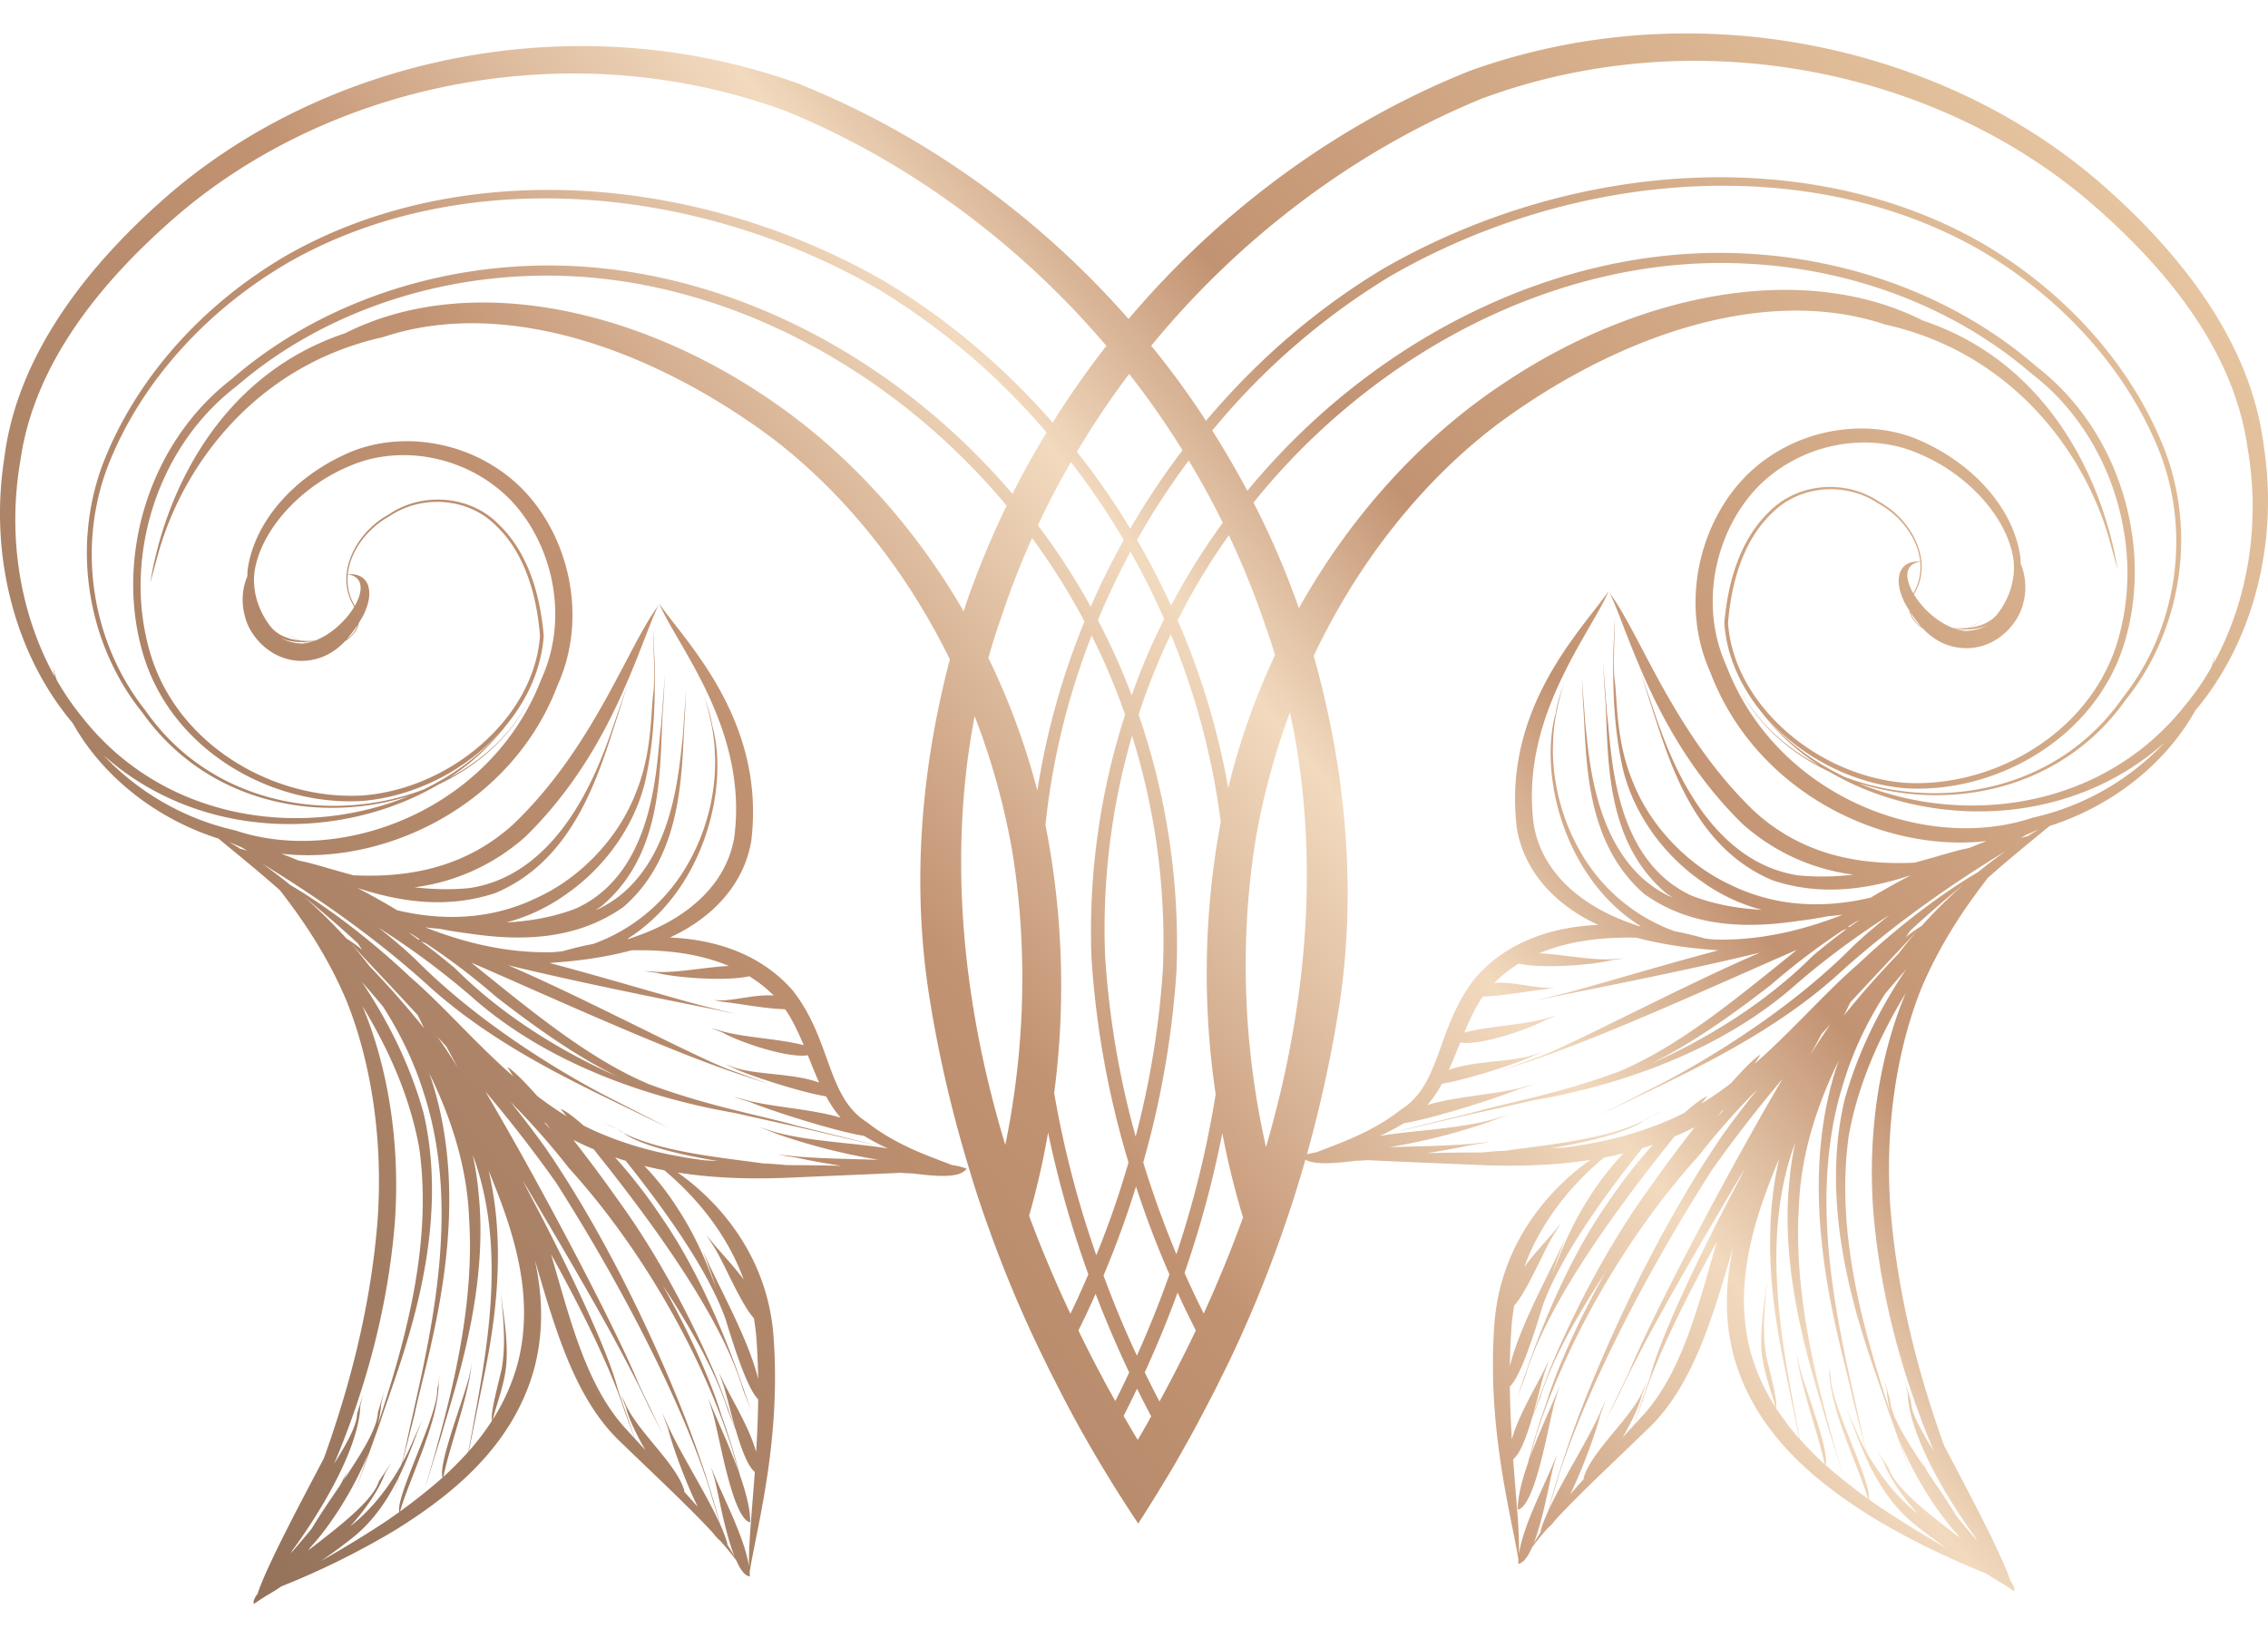 <?xml version="1.0" encoding="UTF-8"?>
<svg data-bbox="-0.009 39.794 2700.002 1870.398" xmlns="http://www.w3.org/2000/svg" viewBox="0 0 2700 1950" fill-rule="evenodd" clip-rule="evenodd" stroke-linejoin="round" stroke-miterlimit="2" data-type="ugc">
    <g>
        <path d="m460.045 421.271-.092.055.425-.214z" fill="url(#cb2901fa-d249-4eda-9ad3-8e20bcc4e395)" fill-rule="nonzero" transform="translate(-15872.1 -15011.1)scale(38.783)"/>
        <path d="M459.79 421.408c-.014.012-.035.025-.051.038q.111-.057.214-.12z" fill="url(#79897c39-267d-4267-9e2b-a366123c3cae)" fill-rule="nonzero" transform="translate(-15872.1 -15011.1)scale(38.783)"/>
        <path d="M477.189 407.443c.018-.073.036-.151.048-.224l.02-.101a4 4 0 0 1-.127.429 8 8 0 0 1-.807 1.169c-2.535 3.2-6.798 3.713-10.007 2.39q.095.029.195.056c2.724.784 6.062.114 7.996-2.625 1.623-2.013 2.208-4.973 1.208-7.634-1.009-2.613-3.055-4.893-5.646-6.4-5.26-3-12.503-2.555-18.331.787-2.03 1.213-3.882 2.804-5.465 4.684a26 26 0 0 0-1.682-2.304c2.779-3.391 6.32-6.015 10.131-7.582 6.634-2.462 14.041-.861 18.77 3.246 2.352 2.044 4.345 4.552 4.753 7.471.403 2.312.018 4.71-1.056 6.638m-5.547 4.718c-3.047 1.027-7.33-.43-9.103-4.001a8 8 0 0 1-.293-.665c-.863-1.91-.321-4.167.978-5.504 1.343-1.349 3.367-1.682 4.897-1.023 1.495.608 2.717 1.931 2.931 3.211.097.663-.138 1.292-.504 1.751-.223.254-.542.362-.86.399q.214-.09.387-.238a1.7 1.7 0 0 1-.413.242 3 3 0 0 1-.455.004c-.496-.186-.956-.617-1.206-1.038l.008-.012c.619-1.009-.084-2.291-1.073-2.828-.979-.676-2.452-.613-3.353.286-.916.866-1.291 2.173-1.4 3.444.072 1.02.512 1.971 1.175 2.771a6.9 6.9 0 0 0 1.73 1.59c-1.067-.563-1.948-1.387-2.473-2.428.563 1.152 1.571 2.049 2.788 2.625 2.943 1.732 7.293 1.778 10.297-.896a7.95 7.95 0 0 1-4.058 2.31m-.142.563a3 3 0 0 0-.225.064l.176-.104c.135-.054.262-.112.394-.17q-.159.092-.345.21m-1.534 1.11c-.976.573-2.295 1.518-3.697 2.84-1.007.872-1.988 2.02-3.155 3.042l.183-.286c-.172.096-.496.417-.911.885-.293.223-.592.431-.91.624l.189-.227c-.14.048-.391.233-.712.515-1.208.604-2.477.909-3.7 1.062l-.424.026c1.138-.185 2.417-.496 2.91-.869-1.153.591-3.017.76-4.287.94a9 9 0 0 0-.705.052h.002q-.9 0-1.705.022a20 20 0 0 0 1.352-.248l.631-.097-.357.032c-.741.086-1.766.098-2.759.128q.222-.041.447-.08a19 19 0 0 0 2.617-.697l.597-.23-.345.11c-.687.224-1.681.324-2.645.425q-.382.04-.752.092-.109.016-.216.034.36-.163.735-.389c.877-.138 2.901-.784 3.522-1.044l.492-.153-.284.066c-.768.241-2.031.284-3.01.57.173-.195.316-.415.447-.65.572-.094 1.535-.385 2.186-.613.217-.076.401-.145.524-.199l.382-.177-.227.08c-.647.254-1.839.182-2.653.483.124-.273.235-.559.351-.84.677.102 2.217-.457 2.614-.697l.356-.139-.209.058c-.709.238-1.853.259-2.638.472.166-.395.341-.778.571-1.108.555-.004 1.525-.187 1.912-.225l.294-.055-.167.012c-.413.024-1.12-.195-1.69-.148q.345-.347.751-.593c.753.171 2.338.03 2.823-.103l.411-.056-.234.012c-.637.078-1.572-.13-2.373-.17.864-.364 1.811-.474 2.629-.481.121-.004.238 0 .357.002.872.229 1.649.319 2.28.369.079.006.159.015.237.019-1.838.487-3.792 1.081-4.617 1.292l-.348.087-.736.183.615-.132c1.682-.337 4.233-.844 6.363-1.36-2.393 1.029-5.568 2.727-6.76 3.19l-.794.29-.447.164.706-.234c2.305-.743 5.858-2.379 8.425-3.495-.026.02-.045.036-.068.056-1.752 1.413-3.539 2.904-5.39 3.679-1.861.694-3.567.987-4.534 1.274l-2.592.64 1.464-.341c.909-.221 1.927-.438 3.022-.686 2.328-.401 5.613-1.371 8.096-3.582a24.5 24.5 0 0 1 2.846-2.111c-.38.299-.761.622-1.13.97-2.146 2.169-4.974 3.765-6.197 4.372l-1.61.823.917-.443c1.817-.888 4.44-2.062 6.519-3.968 1.725-1.561 3.602-2.821 5.08-3.725a18 18 0 0 0-.867.659m-1.728 1.649a5 5 0 0 0-.485.347q.069-.098.134-.198a34 34 0 0 1 1.642-1.424c-.427.375-.861.798-1.291 1.275m-.709.853a27 27 0 0 0-1.675 1.899q.1-.203.193-.399c.764-.829 1.473-1.571 2.07-2.22q-.298.342-.588.72m-1.661 4.513c-.905 3.921.84 7.904 1.338 9.489l.759 2.123-.406-1.191c.441 1.1 1.176 2.25 1.796 2.916l.052.079c-.95-.73-1.988-1.532-2.169-2.126l-.381-.576.195.336c.195.524.585 1.088 1.065 1.627-.73-.57-1.251-1.329-1.572-1.901l-.1-.413c-.598-2.863-1.842-7.086-.583-10.979.301-.976.739-1.861 1.258-2.669q.324-.386.646-.748c-.74 1.091-1.464 2.459-1.898 4.033m.885 3.352c.231 2.868 1.013 5.39 1.858 7.401-.385-.61-.697-1.177-.701-1.533l-.183-.586.083.338c.051 1.404 1.355 3.449 2.083 4.439.017.032.034.068.051.098-.212-.246-.438-.51-.643-.763-.225-.387-.548-.852-.868-1.325l-.232-.443.126.283c-.534-.796-1.038-1.593-1.055-2.073l-.181-.612.081.35q.021.303.107.641c-.766-2.343-1.708-5.451-1.274-8.508.296-1.63.975-3.088 1.746-4.362-.777 1.848-1.174 4.194-.998 6.655m-1.946-4.733c.128-.231.245-.449.361-.666l.275-.304a22 22 0 0 0-.636.97m2.147 13.855c-.113-.075-.227-.157-.338-.235.117-.487-1.19-2.974-1.163-3.754l-.084-.503.04.285c-.015 1.172.911 2.982 1.184 3.955a18 18 0 0 1-1.305-1.041c.151-.421-.717-2.563-.83-3.167l-.087-.413.044.234c.11.941.683 2.48.847 3.324a10 10 0 0 1-.765-.772l-.128-.685c-.391-2.219-1.097-5.493-.004-8.428a8.5 8.5 0 0 0-.181 1.175c-.325 3.062.787 6.155 1.14 7.429l.526 1.696-.282-.961c-.532-1.916-1.266-4.66-1.096-7.355.061-1.679.6-3.211 1.223-4.491-1.455 4.183.089 8.697.453 10.478l.379 1.497a6 6 0 0 1-.25-.505l-.36-.812.183.465c.143.378.313.833.541 1.299l.132.518-.119-.493c.33.664.787 1.351 1.454 1.861.309.244.621.471.926.678a33 33 0 0 1-2.08-1.279m-3.185-3.04c.052-.197-.129-.881-.292-1.57-.141-.743-.045-1.567-.02-1.909l.047-.452-.036.254c-.062.506-.188 1.215-.14 1.924.062.694.318 1.274.421 1.72a6.2 6.2 0 0 1-.768-1.722c-.559-2.156.199-4.238.891-5.917-.303 1.289-.326 2.585-.24 3.731.111 1.415.391 2.607.528 3.289l.324 1.594a8 8 0 0 1-.715-.942m-3.866-.945-.515 1.495-.325.353c.3-.513.541-1.041.59-1.302l.151-.375-.103.204c-.357.88-1.612 1.893-1.842 2.74l.023-.002q-.224.249-.429.484c.425-.871.812-1.988.917-2.416l.176-.482-.122.265c-.367.887-1.195 2.151-1.646 3.142l.347-1.164c.866-2.649 2.653-6.125 4.669-9.29a41 41 0 0 1 2.178-2.812c-1.751 2.967-4.049 7.367-4.712 8.998l-.746 1.558.436-.862c.894-1.927 2.428-4.507 3.88-6.971q-.07.135-.135.273c-1.283 2.413-2.488 4.96-2.792 6.164m-.275 1.235-.236.256.289-.788c.463-1.416 1.319-3.128 2.275-4.867-.611 2.111-1.097 4.08-2.328 5.399m2.347-9.227.132-.185.068-.044zm-5.436 12.732.021-.006a4 4 0 0 0-.24.402c.299-.747.509-1.981.611-2.373l.116-.386-.087.208c-.311.766-.952 1.976-1.079 2.839a15 15 0 0 0-.058-1.36c-.034-.467-.08-.983-.121-1.543.219-.171.418-.715.584-1.282l.253-.636c.374-1.165 1.114-2.482 1.99-3.814-.915 1.63-1.537 3.11-1.805 3.995a20 20 0 0 0-.571 1.861c-.183.526-.313 1.027-.31 1.419v.004c.561-.111.957-2.74 1.157-3.386l.133-.438-.093.239c-.226.537-.573 1.29-.836 2.014l.208-.722c.809-2.552 2.563-5.899 4.996-8.585a22 22 0 0 1 1.797-2.032 28 28 0 0 0-1.068 1.399c-2.376 3.462-4.072 7.587-4.684 9.357a30 30 0 0 0-.685 2.215c-.098.219-.18.425-.229.611m-.939-4.453c.315-.299.692-1.441 1.002-2.463.575-1.605 2.007-3.529 3.065-4.856.107-.031.215-.069.324-.106a16 16 0 0 0-1.406 1.814c-1.227 1.758-2.033 3.891-2.357 4.781l-.411 1.19.252-.661c.675-2.289 2.917-5.299 4.584-7.375q.311-.129.621-.287a47 47 0 0 0-1.462 1.973c-1.509 2.093-2.653 4.599-3.066 5.674l-.442 1.206c.161-.554.288-1.113.375-1.354l.123-.358-.091.193c-.275.593-.838 1.482-1.049 2.248a33 33 0 0 1-.062-1.619m.048-1.781c.014-.244.048-.478.084-.702.423-.465.975-1.851 1.26-2.25l.195-.308-.128.161c-.251.318-.674.747-1.015 1.206.564-1.537 1.596-2.645 2.44-3.354q.3-.058.607-.135a8.5 8.5 0 0 0-1.056 1.362c-.515.786-.886 1.68-1.144 2.392.08-.255.151-.468.205-.606l.197-.527-.132.289c-.437.944-1.278 2.465-1.561 3.632q.007-.572.048-1.16m10.309-12.279c-.352.261-.706.536-1.054.832-1.505 1.507-3.368 2.608-4.976 3.317 1.301-.641 2.537-1.53 3.701-2.433a21 21 0 0 1 2.169-1.649c.053-.026.112-.046.16-.067m.379-.267c-.105.071-.206.143-.312.22l-.041-.012c.083-.055.171-.109.254-.161zm3.229-8.919c.227.004.467-.027.685-.121a1.5 1.5 0 0 1-.668.167 1 1 0 0 1-.116-.014zm-.112.026a1.3 1.3 0 0 1-.199-.053q.141.02.293.023c-.03.014-.064.021-.094.03m-1.229-.113a.84.84 0 0 1-.325-.439q.14.224.325.439m-.096-1.976.069-.012c.029.323-.03.656-.213.966-.253-.44-.273-.859.144-.954m-18.482 18.122h-.024q-.088.017-.165.035l-.07.013v.002l-.015.006c.402-1.438.721-2.896.96-4.359.603-3.717.224-7.469-.752-10.945 1.363-2.877 3.308-5.34 5.631-7.104 3.704-2.744 8.229-4.298 11.903-3.07 3.884.861 6.112 3.895 6.884 6.585l.261.951c-.421-2.595-2.016-6.332-5.981-7.657-3.713-1.871-8.794-.814-12.893 1.944-2.491 1.655-4.665 4.036-6.26 6.888a26 26 0 0 0-1.393-3.243c3.747-4.662 9.398-7.569 14.949-7.344 3.326.124 6.527 1.314 8.918 3.373 1.902 1.451 2.924 3.773 2.958 6.038a7.4 7.4 0 0 1-.282 2.126c-.826 2.886-3.846 4.582-6.564 4.41-2.666-.219-5.231-2.379-5.413-4.898.096-1.241.463-2.54 1.348-3.381.87-.879 2.289-.953 3.26-.299.676.366 1.217 1.061 1.291 1.789l-.074-.002c-.173 0-.408.038-.533.303-.124.307-.017.65.127.956q.067.119.144.244c.045.227.209.425.419.553.307.325.718.586 1.299.603.948.022 1.646-.743 1.786-1.41a1.9 1.9 0 0 0-.087-1.193c0-.066 0-.13-.009-.198-.201-1.458-1.391-2.811-3.009-3.546-1.635-.758-3.891-.442-5.389 1.037-1.463 1.462-2.054 3.962-1.122 6.038 1.403 3.718 5.321 5.562 8.489 5.193q-.265.102-.544.216c-.379.064-.959.26-1.674.449-1.545.07-3.379-.163-4.933-1.595-2.413-2.329-3.436-5.309-4.38-6.627l-.067-.123q.154.333.327.78c.191.493.413 1.076.69 1.715.619 1.43 1.531 3.132 3.078 4.654a6.3 6.3 0 0 0 3.411 1.563 8 8 0 0 1-1.694.023c-2.793-.428-3.935-3.674-4.308-4.693l-.525-1.531.272.868c.547 1.636 1.259 4.461 3.781 5.51 1.526.509 2.996.25 4.236-.159-.404.211-.813.437-1.23.687-1.178.28-2.732.375-4.296-.388-1.391-.641-2.507-1.882-3.009-3.172-.535-1.282-.463-2.52-.566-3.207-.039-.618.016-1.237.018-1.856l-.048 1.046c-.017 1.042-.004 2.311.296 3.64.321 1.33 1.213 2.609 2.422 3.445a5.6 5.6 0 0 0 1.838.867c-.692-.038-1.426-.152-2.151-.433-2.5-1.152-2.454-4.6-2.603-5.617l-.118-1.574.049.891c.152 1.666-.148 4.513 1.903 6.237.057.038.118.071.175.11l-.13-.049c-2.272-1.128-2.421-4.272-2.54-5.252l-.109-1.474.04.832c.115 1.578-.004 4.205 1.878 5.845 1.558 1.112 3.383 1.025 4.768.82.312-.039.617-.089.9-.143q.212-.017.423-.042c-1.112.435-2.458.801-3.931.761a6 6 0 0 1-.288-.03c-.288-.08-.599-.16-.942-.225a5.45 5.45 0 0 1-2.82-2.318c-.807-1.331-.948-2.701-.91-3.471.012-.693.18-1.366.401-2.018-.121.368-.264.733-.323 1.118-.513 1.869.245 5.053 2.612 6.537-.023 0-.04-.004-.059-.004a8 8 0 0 1-.264-.094c-1.235-.435-2.666-1.365-2.957-2.998-.242-1.767.274-3.329.896-4.603.528-1.093 1.139-1.977 1.403-2.598-.804 1.175-3.284 3.594-2.819 7.308.262 1.492 1.402 2.448 2.496 2.947-1.26.053-2.73.431-3.773 1.626-1.199 1.523-1.036 3.268-2.281 4.044-.896.706-1.88 1.03-2.613 1.317m-1.531-.167a25.3 25.3 0 0 1-.618-6.077c.02-1.147.125-2.28.303-3.384a22 22 0 0 1 1.05-3.884c.931 4.307.564 8.896-.735 13.345m-1.912 5.113a29 29 0 0 1-.588-1.248 32 32 0 0 0 1.159-4.29q.249 1.301.636 2.589a40 40 0 0 1-1.207 2.949m-1.077 2.177q-.137.262-.281.523a31 31 0 0 1-.452-.896q.555-1.206 1.008-2.447c.159.353.326.699.502 1.046q.027.057.058.114a43 43 0 0 1-.835 1.66m-.95 1.702q-.22-.366-.432-.737.213-.414.412-.836.212.429.435.849c-.133.242-.268.483-.415.724m-1.175-2.089a37 37 0 0 1-.644-1.269c.183-.372.362-.747.527-1.126q.469 1.221 1.031 2.414-.204.441-.426.876a27 27 0 0 1-.488-.895m-2.158-4.79c.24-.846.436-1.701.583-2.557a32 32 0 0 0 1.236 4.351q-.26.614-.551 1.213a38 38 0 0 1-1.268-3.007m-1.671-15.344a22 22 0 0 1 1.155 4.157c.162.999.262 2.024.294 3.056.066 1.962-.1 3.969-.509 5.953-1.325-4.378-1.758-8.896-.94-13.166m.868-3.183c.26-.779.56-1.543.896-2.282a20.5 20.5 0 0 1 1.525 2.407l.082.154a23 23 0 0 0-1.447 5.191 22 22 0 0 0-1.503-4.074q.2-.702.447-1.396m-14.584-10.639c-3.393.14-6.657 1.36-9.086 3.472-2.583 1.988-3.582 5.528-2.729 8.426.873 2.994 3.992 4.718 6.774 4.526 1.644-.151 3.215-.988 4.261-2.191-.639.764-1.472 1.385-2.413 1.84a7 7 0 0 1-.661.218c-2.71.758-6.007.062-7.889-2.648-1.588-2.001-2.137-4.903-1.146-7.501 1.008-2.57 3.032-4.801 5.588-6.275 5.171-2.93 12.342-2.455 18.052.844a21.3 21.3 0 0 1 5.173 4.404 26 26 0 0 0-1.048 1.884c-3.816-4.481-9.384-7.228-14.876-6.999m-.686 14.131c.663-.8 1.101-1.751 1.175-2.77-.109-1.272-.485-2.579-1.403-3.445-.898-.9-2.373-.962-3.351-.286-.99.537-1.691 1.815-1.07 2.824l.005.016c-.251.419-.712.851-1.206 1.036q-.22.018-.455-.002a1.7 1.7 0 0 1-.413-.243q.174.146.385.239c-.318-.038-.633-.146-.858-.402-.365-.457-.603-1.086-.506-1.749.214-1.279 1.438-2.602 2.933-3.213 1.53-.657 3.552-.324 4.898 1.028 1.295 1.334 1.839 3.594.976 5.502-.09.226-.184.451-.292.665-1.774 3.568-6.057 5.028-9.105 4.003a7.96 7.96 0 0 1-4.057-2.315c3.005 2.677 7.354 2.631 10.296.899 1.217-.576 2.225-1.473 2.788-2.625-.523 1.043-1.405 1.864-2.473 2.427a6.9 6.9 0 0 0 1.647-1.481zm-4.625-3.692a1.56 1.56 0 0 1-.215-.966c.485.066.479.505.215.966m-.245 1.023a4 4 0 0 0 .329-.438.83.83 0 0 1-.329.438m-1.228.114c-.028-.01-.062-.017-.094-.03q.151-.004.296-.021a2 2 0 0 1-.202.051m-.129.019a1.5 1.5 0 0 1-.668-.168c.221.098.461.126.686.123.032.009.064.022.099.03a1 1 0 0 1-.117.015m3.829 10.476c2.082 1.905 4.702 3.08 6.519 3.967l.918.444-1.607-.821c-1.227-.609-4.053-2.204-6.198-4.374a16 16 0 0 0-1.133-.97 24 24 0 0 1 2.846 2.11c2.482 2.211 5.769 3.179 8.098 3.582 1.093.249 2.114.465 3.022.687l1.467.341-2.597-.641c-.962-.286-2.672-.579-4.534-1.273-1.849-.776-3.637-2.267-5.387-3.679l-.069-.055c2.567 1.115 6.12 2.75 8.425 3.494l.705.234-.809-.298-.432-.156c-1.191-.463-4.363-2.161-6.759-3.193 2.128.519 4.681 1.028 6.363 1.363l.615.132-.736-.182-.348-.088c-.824-.211-2.779-.804-4.618-1.293l.237-.018c.631-.05 1.408-.14 2.281-.37q.177-.004.355-.002c.821.007 1.766.118 2.632.482-.799.04-1.736.248-2.373.168l-.232-.01.407.056c.487.133 2.07.273 2.823.102q.406.247.752.593c-.571-.047-1.276.173-1.687.146l-.169-.007.295.053c.383.036 1.353.221 1.91.227.228.328.404.709.571 1.105-.785-.21-1.931-.233-2.639-.47l-.209-.059.357.139c.395.24 1.936.799 2.616.699.112.278.226.563.347.838-.812-.3-2.001-.229-2.652-.481l-.225-.083.381.177.161.066c.599.232 1.857.633 2.551.745.128.237.272.457.444.652-.979-.285-2.242-.329-3.008-.57l-.286-.068.494.153c.621.262 2.644.908 3.52 1.046q.375.228.735.388-.105-.018-.212-.034c-.247-.036-.501-.064-.756-.094-.963-.099-1.956-.2-2.646-.422l-.344-.111.598.231a19 19 0 0 0 2.615.696q.228.04.449.081c-.993-.03-2.016-.042-2.761-.128l-.356-.032.631.097c.271.063.77.158 1.352.248a65 65 0 0 0-1.704-.022l.001-.002a11 11 0 0 0-.703-.051c-1.272-.179-3.134-.348-4.289-.937.493.373 1.771.682 2.911.865q-.213-.01-.424-.024c-1.222-.156-2.491-.459-3.701-1.062-.319-.282-.573-.468-.712-.515l.189.227a11 11 0 0 1-.906-.624c-.417-.469-.741-.79-.913-.888q.083.14.181.287c-1.166-1.02-2.145-2.168-3.156-3.042-1.402-1.322-2.722-2.263-3.695-2.838a16 16 0 0 0-.867-.658c1.479.903 3.353 2.162 5.078 3.724m-.482-1.556q.126.078.253.162-.021.003-.042.011-.156-.113-.308-.22a1 1 0 0 0 .097.047m.441.287a20.5 20.5 0 0 1 2.165 1.65c1.168.902 2.402 1.794 3.706 2.432-1.61-.708-3.472-1.81-4.977-3.316a20 20 0 0 0-1.056-.833c.049.022.106.042.162.067m9.752 10.32c-.34-.461-.765-.888-1.016-1.206l-.128-.161.194.307c.285.4.84 1.785 1.263 2.249.036.226.068.458.083.703q.04.59.048 1.161c-.285-1.167-1.127-2.688-1.562-3.632l-.13-.289.194.526c.054.138.127.351.205.606-.254-.713-.629-1.605-1.143-2.391a8.3 8.3 0 0 0-1.057-1.362q.306.076.612.135c.842.707 1.874 1.817 2.437 3.354m.381 5.293c-.211-.766-.775-1.656-1.05-2.248l-.09-.194.124.359c.086.241.215.8.373 1.351l-.441-1.204c-.411-1.074-1.555-3.58-3.066-5.674a47 47 0 0 0-1.46-1.97c.207.102.411.2.622.285 1.663 2.076 3.906 5.086 4.583 7.375l.253.661-.413-1.19c-.326-.89-1.131-3.021-2.356-4.782a16 16 0 0 0-1.406-1.811c.109.035.216.073.324.103 1.057 1.327 2.487 3.251 3.063 4.857.312 1.021.689 2.164 1.003 2.465a30 30 0 0 1-.063 1.617m-6.511-10.129q.03.024.067.046.067.09.133.184-.101-.113-.2-.23m6.351 12.287c-.039.522-.066.979-.06 1.359-.126-.862-.766-2.072-1.079-2.839l-.084-.209.115.385c.102.395.31 1.628.612 2.375a5 5 0 0 0-.24-.401l.02.004a4.5 4.5 0 0 0-.23-.612 29 29 0 0 0-.684-2.212c-.613-1.771-2.308-5.895-4.685-9.358a32 32 0 0 0-1.067-1.4 23 23 0 0 1 1.796 2.034c2.433 2.685 4.187 6.032 4.995 8.585l.21.722c-.262-.724-.609-1.477-.836-2.014l-.095-.239.133.437c.201.646.6 3.276 1.157 3.387v-.004c.006-.391-.125-.894-.307-1.419-.015-.05-.026-.101-.044-.15a18 18 0 0 0-.531-1.711c-.265-.886-.886-2.366-1.802-3.995.874 1.33 1.615 2.649 1.99 3.814l.254.636c.167.568.364 1.11.582 1.282-.04.56-.086 1.075-.12 1.543m-2.605-3.101-.119-.265.179.482c.101.428.488 1.546.915 2.416a28 28 0 0 0-.43-.483l.023.002c-.231-.848-1.485-1.861-1.838-2.74l-.108-.206.151.378c.052.259.292.787.592 1.3l-.324-.35-.516-1.497c-.306-1.205-1.508-3.751-2.791-6.163q-.068-.14-.136-.274c1.452 2.463 2.989 5.043 3.88 6.971l.417.825-.727-1.52c-.663-1.634-2.962-6.032-4.714-9a41 41 0 0 1 2.18 2.813c2.014 3.165 3.802 6.641 4.668 9.29l.347 1.164c-.449-.991-1.277-2.256-1.649-3.143m-1.199.272c-1.231-1.319-1.717-3.289-2.331-5.399.959 1.739 1.812 3.451 2.275 4.866l.29.789q-.117-.13-.234-.256m-3.355-2.047a6.3 6.3 0 0 1-.764 1.723c.101-.446.356-1.028.417-1.719.049-.709-.076-1.418-.14-1.924l-.034-.254.046.451c.026.341.12 1.165-.02 1.909-.165.69-.345 1.374-.292 1.57a8 8 0 0 1-.714.942l.322-1.593c.137-.682.417-1.875.527-3.291.089-1.144.064-2.441-.24-3.73.693 1.682 1.453 3.762.892 5.916m-2.461-10.028.274.303c.117.216.235.438.364.666a20 20 0 0 0-.638-.969m.181 13.509c.163-.843.737-2.382.847-3.322l.043-.235-.087.413c-.116.603-.98 2.746-.828 3.167a17 17 0 0 1-1.306 1.04c.273-.974 1.198-2.782 1.184-3.956l.04-.283-.083.503c.025.782-1.283 3.266-1.164 3.754q-.171.119-.335.237c-.741.494-1.444.913-2.085 1.277.306-.208.619-.434.927-.678.669-.51 1.124-1.195 1.455-1.862l-.122.499.136-.523c.229-.469.399-.922.54-1.299l.181-.466-.358.813a6 6 0 0 1-.252.504l.382-1.497c.361-1.783 1.908-6.294.451-10.477.625 1.28 1.165 2.811 1.224 4.491.171 2.694-.563 5.44-1.097 7.355l-.283.96.529-1.694c.353-1.275 1.465-4.366 1.139-7.431a9 9 0 0 0-.179-1.175c1.089 2.935.387 6.209-.007 8.428l-.127.686c-.243.274-.502.531-.765.771m-4.092 2.176c.62-.662 1.353-1.813 1.795-2.913l-.407 1.191.761-2.123c.496-1.585 2.241-5.569 1.336-9.49-.436-1.573-1.158-2.939-1.897-4.034q.323.362.646.75c.518.806.955 1.692 1.258 2.667 1.261 3.895.016 8.117-.585 10.981l-.1.413c-.319.572-.842 1.331-1.572 1.9.48-.538.87-1.103 1.066-1.626l.199-.335-.385.574c-.181.595-1.217 1.397-2.17 2.126q.03-.038.055-.081m-.538.077c.727-.99 2.032-3.036 2.08-4.439l.084-.338-.182.586c-.006.355-.319.923-.704 1.534.848-2.013 1.629-4.533 1.861-7.404.175-2.462-.221-4.806-.999-6.653.772 1.274 1.451 2.732 1.747 4.362.432 3.056-.506 6.163-1.274 8.508.055-.226.093-.443.105-.639l.082-.355-.181.614c-.016.48-.518 1.28-1.054 2.074l.124-.281-.23.439c-.322.475-.642.94-.866 1.323-.208.254-.433.518-.647.767q.025-.05.054-.098m3.844-16.425.194.4a28 28 0 0 0-1.673-1.901c-.191-.25-.393-.491-.592-.72.598.649 1.307 1.391 2.071 2.221m-2.19-2.354a16 16 0 0 0-1.29-1.272c.487.392 1.04.867 1.643 1.422.039.066.087.132.133.199a5 5 0 0 0-.486-.349m-3.264-2.758c-.122-.08-.238-.147-.342-.21q.193.086.392.17l.176.103a3 3 0 0 0-.226-.063m-4.823-4.008a8.4 8.4 0 0 1-.805-1.169 5 5 0 0 1-.128-.428l.021.1q.02.113.047.227c-1.075-1.931-1.46-4.327-1.056-6.641.409-2.918 2.401-5.426 4.752-7.47 4.735-4.107 12.14-5.708 18.773-3.247 3.668 1.506 7.083 3.993 9.81 7.197a28 28 0 0 0-1.649 2.356c-1.517-1.733-3.27-3.212-5.181-4.35-5.825-3.342-13.07-3.787-18.33-.787-2.591 1.506-4.634 3.787-5.643 6.4-1.001 2.663-.415 5.623 1.207 7.634 1.935 2.738 5.272 3.409 7.996 2.625q.098-.026.194-.058c-3.208 1.323-7.47.812-10.008-2.389m32.146-5.818a22 22 0 0 0-1.638-2.36 26 26 0 0 1 1.605-2.39 25 25 0 0 1 1.636 2.343 23 23 0 0 0-1.603 2.407m2.517-3.012a21.5 21.5 0 0 1 5.453-4.734c5.712-3.298 12.882-3.773 18.054-.844 2.555 1.475 4.579 3.708 5.589 6.276.99 2.598.442 5.5-1.146 7.501-1.884 2.71-5.182 3.405-7.89 2.647a7 7 0 0 1-.661-.218c-.943-.455-1.775-1.074-2.415-1.839 1.048 1.202 2.621 2.04 4.261 2.19 2.782.192 5.903-1.531 6.775-4.526.852-2.9-.146-6.439-2.728-8.426-2.43-2.112-5.695-3.333-9.085-3.47-5.615-.235-11.305 2.64-15.13 7.293a27 27 0 0 0-1.077-1.85m.323 2.829a21 21 0 0 0-1.477 2.335l-.109.209a24 24 0 0 0-1.046-2.016 23 23 0 0 1 1.586-2.438q.562.929 1.046 1.91m.167 8.143a22.8 22.8 0 0 0-1.552-5.147q.128-.254.262-.504.592-1.098 1.309-2.107.634 1.338 1.114 2.756.164.46.305.92a21.7 21.7 0 0 0-1.438 4.082m-2.608 11.496a28 28 0 0 0 1.022-5.913c.1-2.689-.307-5.355-1.164-7.833.276-.848.609-1.672.988-2.468a22.6 22.6 0 0 1 1.533 5.762 25.3 25.3 0 0 0-.156 8.362 31 31 0 0 1-1.205 4.909 30 30 0 0 1-1.018-2.819m-.222.742q.445 1.37 1.026 2.7a33 33 0 0 1-.999 2.493 31 31 0 0 1-1.024-2.461q.568-1.349.997-2.732m-.121-13.839a21.1 21.1 0 0 1 .948 7.137 27 27 0 0 1-.838 5.166 27 27 0 0 1-.938-5.556 21.2 21.2 0 0 1 .828-6.747m-1.268-3.963a21 21 0 0 0-1.622-2.5 24 24 0 0 1 1.014-1.94 23 23 0 0 1 1.62 2.393c-.37.661-.708 1.346-1.012 2.047m1.219-1.69c.378.669.726 1.36 1.035 2.067a20 20 0 0 0-.997 2.342c-.3-.794-.649-1.565-1.037-2.308.297-.721.633-1.42.999-2.101m-2.589 8.497c-.006-.034-.013-.064-.021-.1.21-2.027.699-3.983 1.418-5.823q.589 1.175 1.027 2.43a21.7 21.7 0 0 0-1.033 7.446 28 28 0 0 0 1.137 6.302 28 28 0 0 1-.988 2.849 31 31 0 0 1-1.293-4.979 25.4 25.4 0 0 0-.247-8.125m37.372-11.773c-.385-3.078-2.444-5.762-4.831-7.884-4.843-4.327-12.533-6.112-19.523-3.608-3.946 1.574-7.596 4.203-10.488 7.624-2.834-3.232-6.359-5.72-10.155-7.234-6.988-2.507-14.678-.721-19.523 3.606-2.386 2.121-4.443 4.807-4.83 7.884-.468 2.966.304 6.027 2.097 8.15.795 1.43 2.322 2.858 4.476 3.548.56.463 1.212.989 1.887 1.586.663.857 1.459 1.99 2.064 3.446.735 1.862 1.109 4.215.93 6.718-.222 2.77-.918 5.246-1.643 7.269-.571 1.095-1.78 3.339-2.038 4.171a.53.53 0 0 0-.128.263l.017-.008a.3.3 0 0 0-.013.06q.186-.13.404-.265a7 7 0 0 0 .451-.282 24.4 24.4 0 0 0 3.489-1.724c1.597-.994 3.606-2.497 4.277-4.984.303-1.164.241-2.282.011-3.318.637 2.154 1.236 4.301 2.674 5.633 1.095 1.06 2.061 1.956 2.792 2.748q.12.158.228.247.235.264.426.514l.061.077c.125.286.266.485.418.502.004-.044 0-.087-.003-.133l.009-.058c.004-.036.014-.07.018-.106.252-1.43.92-3.954.713-6.98-.152-2.527-1.681-4.237-2.95-5.123 1.215.191 2.392.201 3.429.157 1.3-.057 2.448-.103 3.407-.149q.198.013.391.02c.678.089 1.374.139 1.588-.091q.054.015.1.025l-.091-.035c.014-.016.031-.031.04-.052-.055-.021-.118-.036-.178-.051v-.004l-.072-.016-.163-.032-.027-.002c-.731-.283-1.717-.61-2.613-1.315-1.243-.778-1.082-2.523-2.278-4.044-1.044-1.198-2.513-1.573-3.773-1.628 1.094-.495 2.234-1.454 2.497-2.943.463-3.717-2.017-6.135-2.824-7.31.266.621.876 1.505 1.409 2.598.617 1.274 1.133 2.836.892 4.605-.291 1.63-1.722 2.561-2.957 2.996-.09.034-.175.062-.264.094l-.058.004c2.365-1.485 3.126-4.669 2.612-6.535-.053-.337-.168-.661-.277-.982.198.607.342 1.236.355 1.88.038.77-.103 2.14-.912 3.471a5.46 5.46 0 0 1-2.818 2.317 11 11 0 0 0-.944.226 6 6 0 0 1-.288.03c-1.472.04-2.817-.324-3.931-.764q.211.03.425.043c.284.056.59.107.902.146 1.383.204 3.206.289 4.766-.821 1.88-1.64 1.764-4.267 1.877-5.844l.039-.834-.105 1.474c-.124.979-.27 4.122-2.544 5.252q-.065.027-.128.049c.056-.038.117-.071.175-.111 2.053-1.723 1.754-4.569 1.904-6.237l.047-.889-.118 1.573c-.149 1.017-.102 4.465-2.602 5.616-.724.282-1.463.397-2.152.435a5.6 5.6 0 0 0 1.839-.867c1.208-.836 2.1-2.115 2.423-3.446.299-1.331.311-2.597.295-3.641l-.047-1.044c.002.617.057 1.238.017 1.855-.103.688-.03 1.926-.567 3.207-.502 1.29-1.616 2.532-3.009 3.172-1.563.764-3.119.668-4.297.389q-.622-.374-1.23-.688c1.243.408 2.71.668 4.237.16 2.521-1.049 3.236-3.874 3.782-5.508l.274-.87-.529 1.529c-.371 1.019-1.514 4.267-4.307 4.694-.58.06-1.15.04-1.694-.022a6.33 6.33 0 0 0 3.413-1.564c1.546-1.522 2.458-3.223 3.075-4.655.279-.638.499-1.222.691-1.715q.173-.446.327-.778l-.068.121c-.942 1.319-1.966 4.302-4.379 6.629-1.553 1.432-3.387 1.665-4.934 1.593-.712-.188-1.291-.383-1.674-.449a24 24 0 0 0-.541-.214c3.166.369 7.086-1.475 8.488-5.193.933-2.078.34-4.576-1.124-6.039-1.497-1.478-3.754-1.793-5.389-1.036-1.616.734-2.805 2.089-3.009 3.546q-.009.1-.007.198a1.86 1.86 0 0 0-.087 1.193c.138.667.837 1.432 1.787 1.411.579-.021.99-.281 1.299-.606.208-.128.375-.324.417-.553q.077-.125.144-.243c.145-.305.251-.648.127-.958-.145-.306-.437-.306-.606-.299.073-.728.615-1.423 1.289-1.789.971-.655 2.395-.58 3.263.299.884.842 1.25 2.141 1.347 3.381-.183 2.522-2.747 4.68-5.415 4.898-2.718.172-5.735-1.526-6.561-4.411a7.3 7.3 0 0 1-.282-2.126c.032-2.263 1.053-4.586 2.956-6.036 2.39-2.06 5.592-3.25 8.919-3.374 5.432-.221 10.964 2.561 14.707 7.051a28 28 0 0 0-1.219 2.938q-.05.153-.098.308c-1.578-2.723-3.686-4.998-6.093-6.598-4.1-2.76-9.181-3.814-12.893-1.943-3.966 1.324-5.563 5.062-5.982 7.654l.26-.949c.772-2.691 3.002-5.724 6.883-6.584 3.677-1.231 8.199.327 11.907 3.07 2.244 1.705 4.14 4.068 5.493 6.823-.874 3.336-1.192 6.908-.616 10.448a39 39 0 0 0 1.227 5.255q.226.767.498 1.526.318.912.687 1.817.521 1.283 1.146 2.543.115.242.244.489a39 39 0 0 0 1.389 2.543q.194.325.39.644.396.64.816 1.268.414-.637.798-1.279.195-.315.377-.633.128-.222.25-.442c.237-.416.459-.832.678-1.256.152-.288.302-.576.44-.867q.124-.243.243-.487a39 39 0 0 0 1.758-4.323 36 36 0 0 0 .588-1.886c.271.164.902.118 1.526.036q.184-.006.387-.02c.956.047 2.104.093 3.407.148 1.036.043 2.213.035 3.429-.156-1.271.888-2.798 2.598-2.953 5.123-.207 3.026.463 5.554.715 6.981q.007.056.018.106l.01.058a2 2 0 0 0-.006.132c.155-.016.296-.214.423-.5l.057-.077q.192-.251.427-.517a1.3 1.3 0 0 0 .227-.245c.732-.792 1.697-1.689 2.792-2.748 1.439-1.334 2.038-3.48 2.675-5.633-.232 1.035-.293 2.153.008 3.317.674 2.488 2.683 3.991 4.279 4.986 1.325.8 2.534 1.334 3.489 1.723.159.106.306.199.453.282q.218.133.401.264-.002-.03-.01-.059c.001.002.01.004.014.007a.53.53 0 0 0-.125-.264c-.26-.831-1.467-3.075-2.039-4.168-.727-2.024-1.42-4.499-1.645-7.271-.179-2.503.195-4.855.93-6.72.607-1.454 1.403-2.587 2.066-3.443.677-.597 1.327-1.124 1.888-1.585 2.154-.691 3.681-2.118 4.475-3.548 1.793-2.124 2.564-5.187 2.096-8.151" fill="url(#c8b1bc7d-a54f-4d0e-82d2-e8dd4ca52bef)" fill-rule="nonzero" transform="translate(-15872.1 -15011.1)scale(38.783)"/>
        <path d="M428.175 421.715q.102.062.212.122l-.051-.04z" fill="url(#11be72b9-4eff-48e3-9a05-e8205e36d721)" fill-rule="nonzero" transform="translate(-15872.1 -15011.1)scale(38.783)"/>
        <path d="m427.75 421.5.425.215c-.032-.019-.062-.034-.093-.055z" fill="url(#c8e03ed4-d7bd-4f07-a36f-c828c47c7482)" fill-rule="nonzero" transform="translate(-15872.1 -15011.1)scale(38.783)"/>
        <defs>
            <linearGradient gradientTransform="rotate(-39.237 820.273 -350.998)scale(81.423)" gradientUnits="userSpaceOnUse" y2="0" x2="1" y1="0" x1="0" id="cb2901fa-d249-4eda-9ad3-8e20bcc4e395">
                <stop offset="0" stop-color="#836652"/>
                <stop offset=".48" stop-color="#c29372"/>
                <stop offset=".63" stop-color="#f2dabf"/>
                <stop offset=".72" stop-color="#c29372"/>
                <stop offset="1" stop-color="#e6c5a0"/>
            </linearGradient>
            <linearGradient gradientTransform="rotate(-39.237 820.273 -350.998)scale(81.423)" gradientUnits="userSpaceOnUse" y2="0" x2="1" y1="0" x1="0" id="79897c39-267d-4267-9e2b-a366123c3cae">
                <stop offset="0" stop-color="#836652"/>
                <stop offset=".48" stop-color="#c29372"/>
                <stop offset=".63" stop-color="#f2dabf"/>
                <stop offset=".72" stop-color="#c29372"/>
                <stop offset="1" stop-color="#e6c5a0"/>
            </linearGradient>
            <linearGradient gradientTransform="rotate(-39.237 820.273 -350.998)scale(81.423)" gradientUnits="userSpaceOnUse" y2="0" x2="1" y1="0" x1="0" id="c8b1bc7d-a54f-4d0e-82d2-e8dd4ca52bef">
                <stop offset="0" stop-color="#836652"/>
                <stop offset=".48" stop-color="#c29372"/>
                <stop offset=".63" stop-color="#f2dabf"/>
                <stop offset=".72" stop-color="#c29372"/>
                <stop offset="1" stop-color="#e6c5a0"/>
            </linearGradient>
            <linearGradient gradientTransform="rotate(-39.237 820.273 -350.998)scale(81.423)" gradientUnits="userSpaceOnUse" y2="0" x2="1" y1="0" x1="0" id="11be72b9-4eff-48e3-9a05-e8205e36d721">
                <stop offset="0" stop-color="#836652"/>
                <stop offset=".48" stop-color="#c29372"/>
                <stop offset=".63" stop-color="#f2dabf"/>
                <stop offset=".72" stop-color="#c29372"/>
                <stop offset="1" stop-color="#e6c5a0"/>
            </linearGradient>
            <linearGradient gradientTransform="rotate(-39.237 820.273 -350.998)scale(81.423)" gradientUnits="userSpaceOnUse" y2="0" x2="1" y1="0" x1="0" id="c8e03ed4-d7bd-4f07-a36f-c828c47c7482">
                <stop offset="0" stop-color="#836652"/>
                <stop offset=".48" stop-color="#c29372"/>
                <stop offset=".63" stop-color="#f2dabf"/>
                <stop offset=".72" stop-color="#c29372"/>
                <stop offset="1" stop-color="#e6c5a0"/>
            </linearGradient>
        </defs>
    </g>
</svg>
